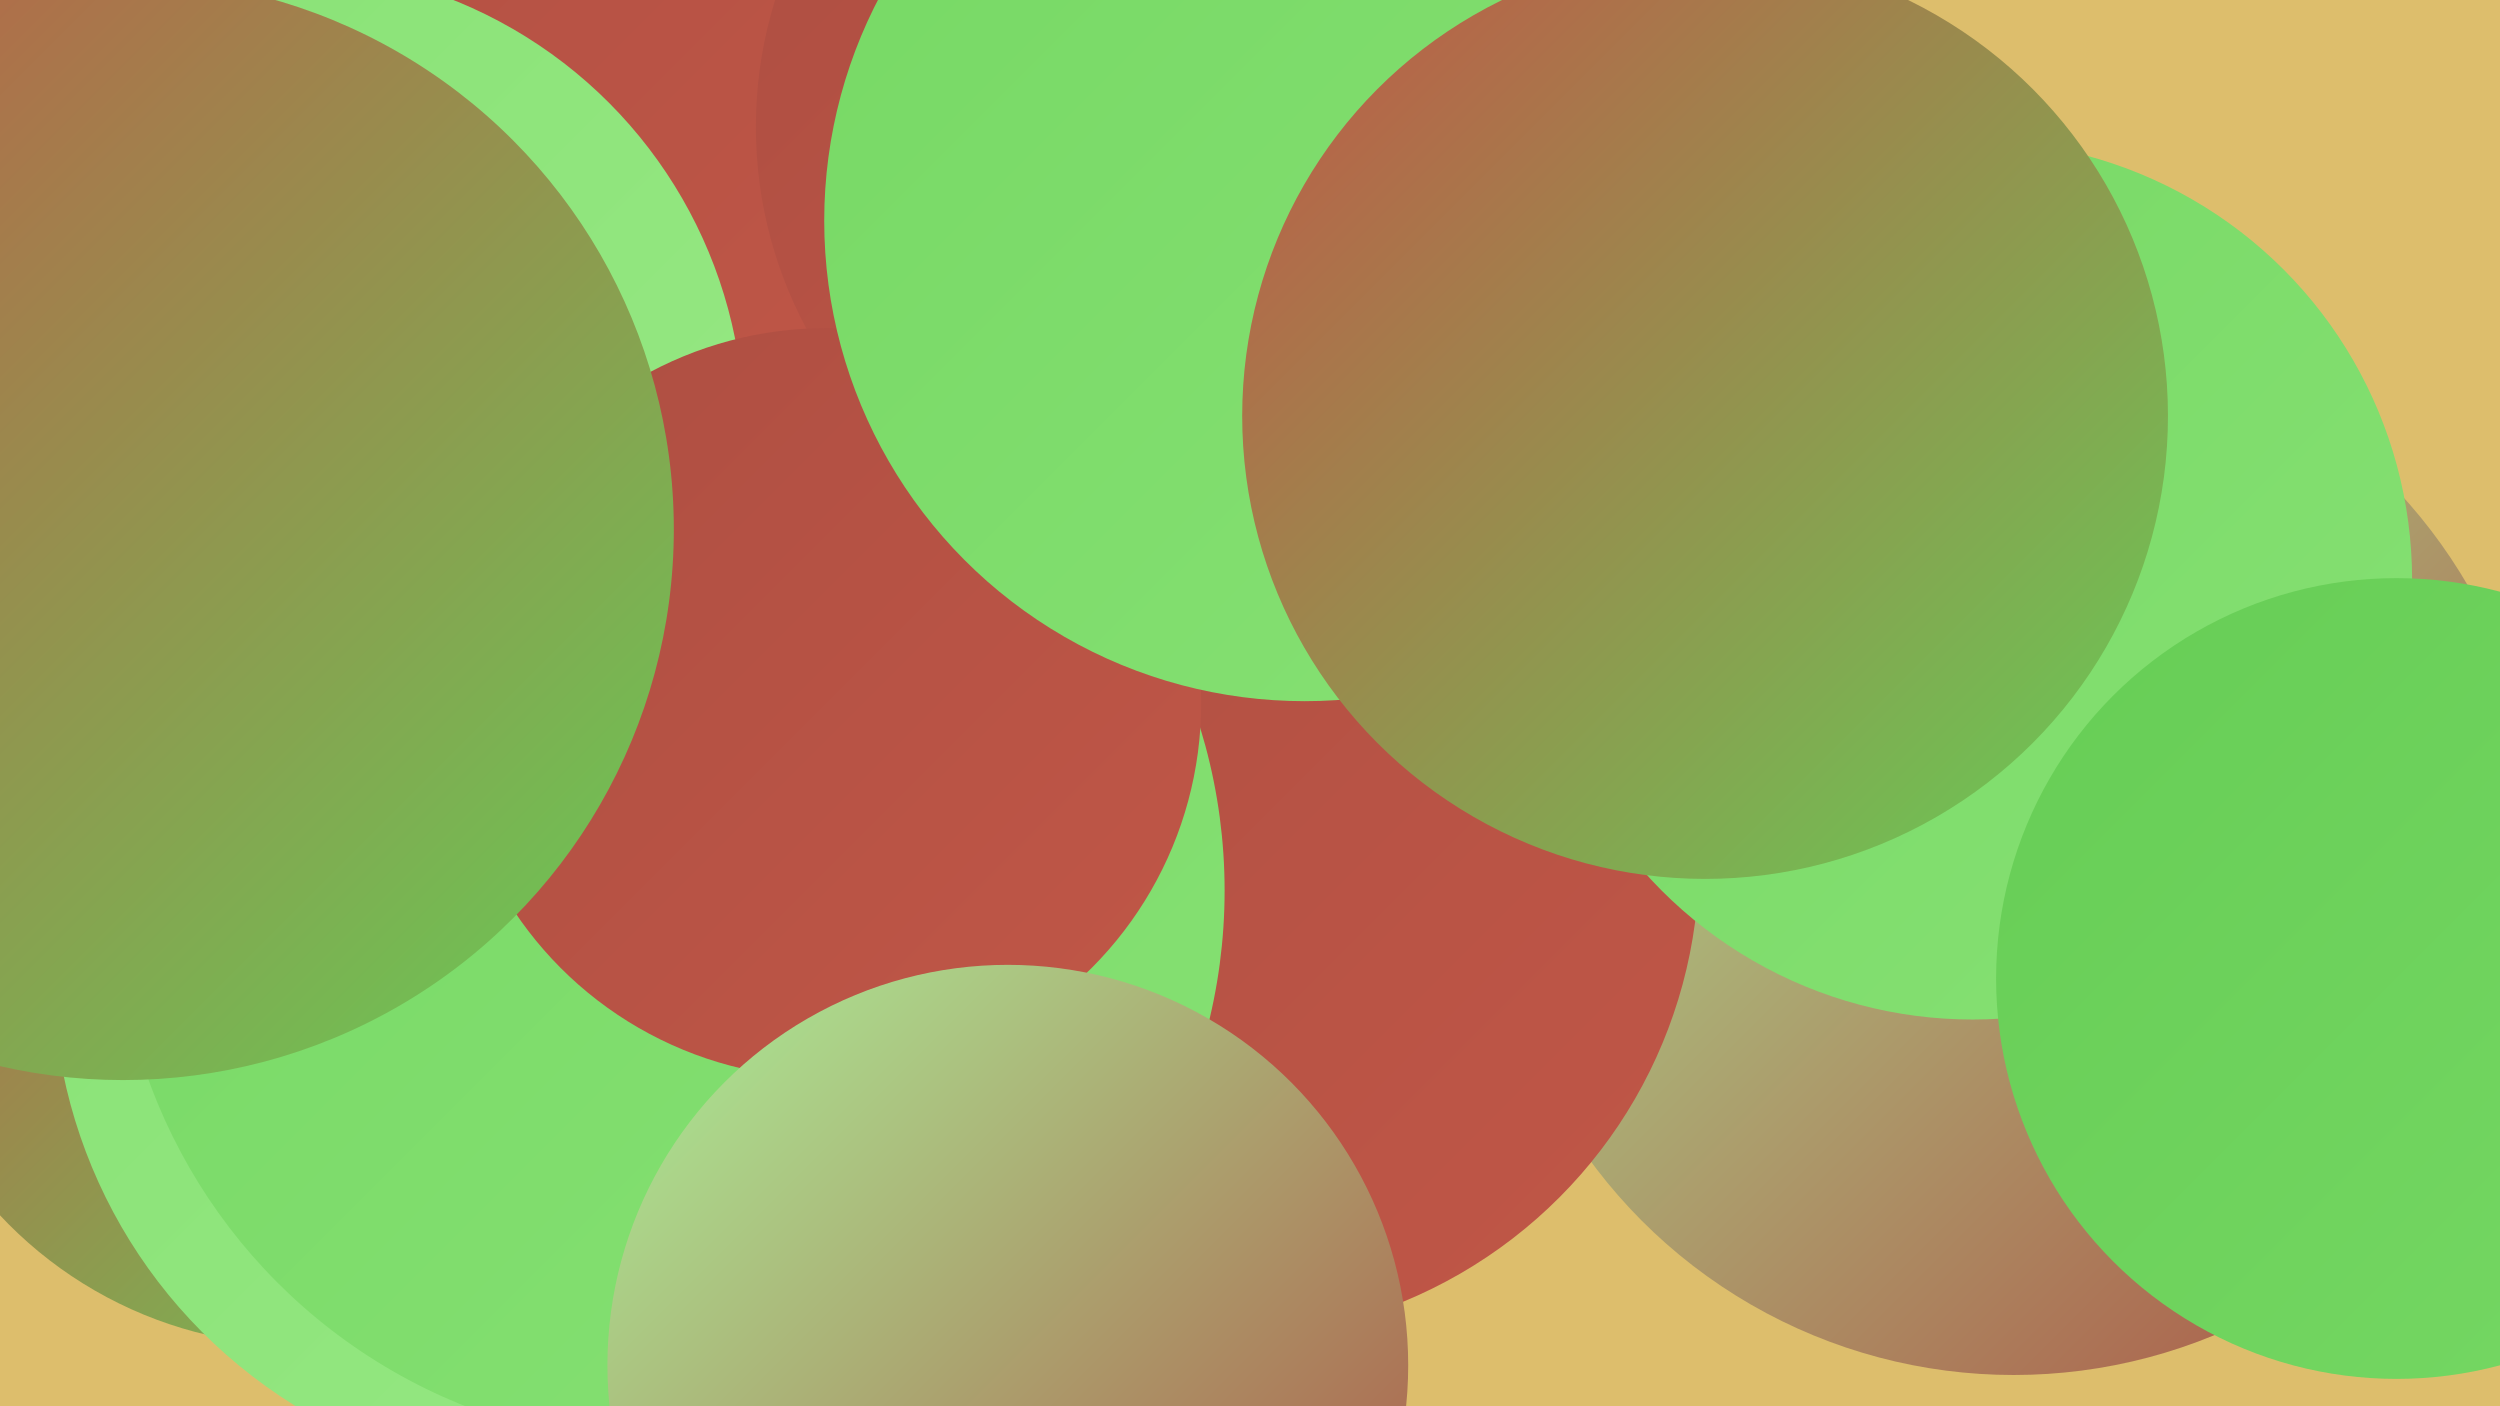 <?xml version="1.0" encoding="UTF-8"?><svg width="1280" height="720" xmlns="http://www.w3.org/2000/svg"><defs><linearGradient id="grad0" x1="0%" y1="0%" x2="100%" y2="100%"><stop offset="0%" style="stop-color:#ad4e42;stop-opacity:1" /><stop offset="100%" style="stop-color:#c15747;stop-opacity:1" /></linearGradient><linearGradient id="grad1" x1="0%" y1="0%" x2="100%" y2="100%"><stop offset="0%" style="stop-color:#c15747;stop-opacity:1" /><stop offset="100%" style="stop-color:#66cd55;stop-opacity:1" /></linearGradient><linearGradient id="grad2" x1="0%" y1="0%" x2="100%" y2="100%"><stop offset="0%" style="stop-color:#66cd55;stop-opacity:1" /><stop offset="100%" style="stop-color:#76d864;stop-opacity:1" /></linearGradient><linearGradient id="grad3" x1="0%" y1="0%" x2="100%" y2="100%"><stop offset="0%" style="stop-color:#76d864;stop-opacity:1" /><stop offset="100%" style="stop-color:#87e174;stop-opacity:1" /></linearGradient><linearGradient id="grad4" x1="0%" y1="0%" x2="100%" y2="100%"><stop offset="0%" style="stop-color:#87e174;stop-opacity:1" /><stop offset="100%" style="stop-color:#98e985;stop-opacity:1" /></linearGradient><linearGradient id="grad5" x1="0%" y1="0%" x2="100%" y2="100%"><stop offset="0%" style="stop-color:#98e985;stop-opacity:1" /><stop offset="100%" style="stop-color:#aaf098;stop-opacity:1" /></linearGradient><linearGradient id="grad6" x1="0%" y1="0%" x2="100%" y2="100%"><stop offset="0%" style="stop-color:#aaf098;stop-opacity:1" /><stop offset="100%" style="stop-color:#ad4e42;stop-opacity:1" /></linearGradient></defs><rect width="1280" height="720" fill="#ddbe6c" /><circle cx="1031" cy="435" r="269" fill="url(#grad6)" /><circle cx="154" cy="478" r="211" fill="url(#grad1)" /><circle cx="102" cy="178" r="253" fill="url(#grad6)" /><circle cx="618" cy="374" r="217" fill="url(#grad2)" /><circle cx="763" cy="150" r="207" fill="url(#grad6)" /><circle cx="369" cy="586" r="225" fill="url(#grad5)" /><circle cx="214" cy="176" r="285" fill="url(#grad0)" /><circle cx="625" cy="440" r="245" fill="url(#grad0)" /><circle cx="184" cy="77" r="265" fill="url(#grad0)" /><circle cx="289" cy="497" r="262" fill="url(#grad4)" /><circle cx="606" cy="65" r="219" fill="url(#grad0)" /><circle cx="343" cy="456" r="284" fill="url(#grad3)" /><circle cx="1010" cy="297" r="225" fill="url(#grad3)" /><circle cx="1227" cy="501" r="205" fill="url(#grad2)" /><circle cx="144" cy="220" r="237" fill="url(#grad4)" /><circle cx="423" cy="360" r="192" fill="url(#grad0)" /><circle cx="63" cy="271" r="282" fill="url(#grad1)" /><circle cx="668" cy="113" r="246" fill="url(#grad3)" /><circle cx="516" cy="699" r="205" fill="url(#grad6)" /><circle cx="873" cy="213" r="237" fill="url(#grad1)" /></svg>